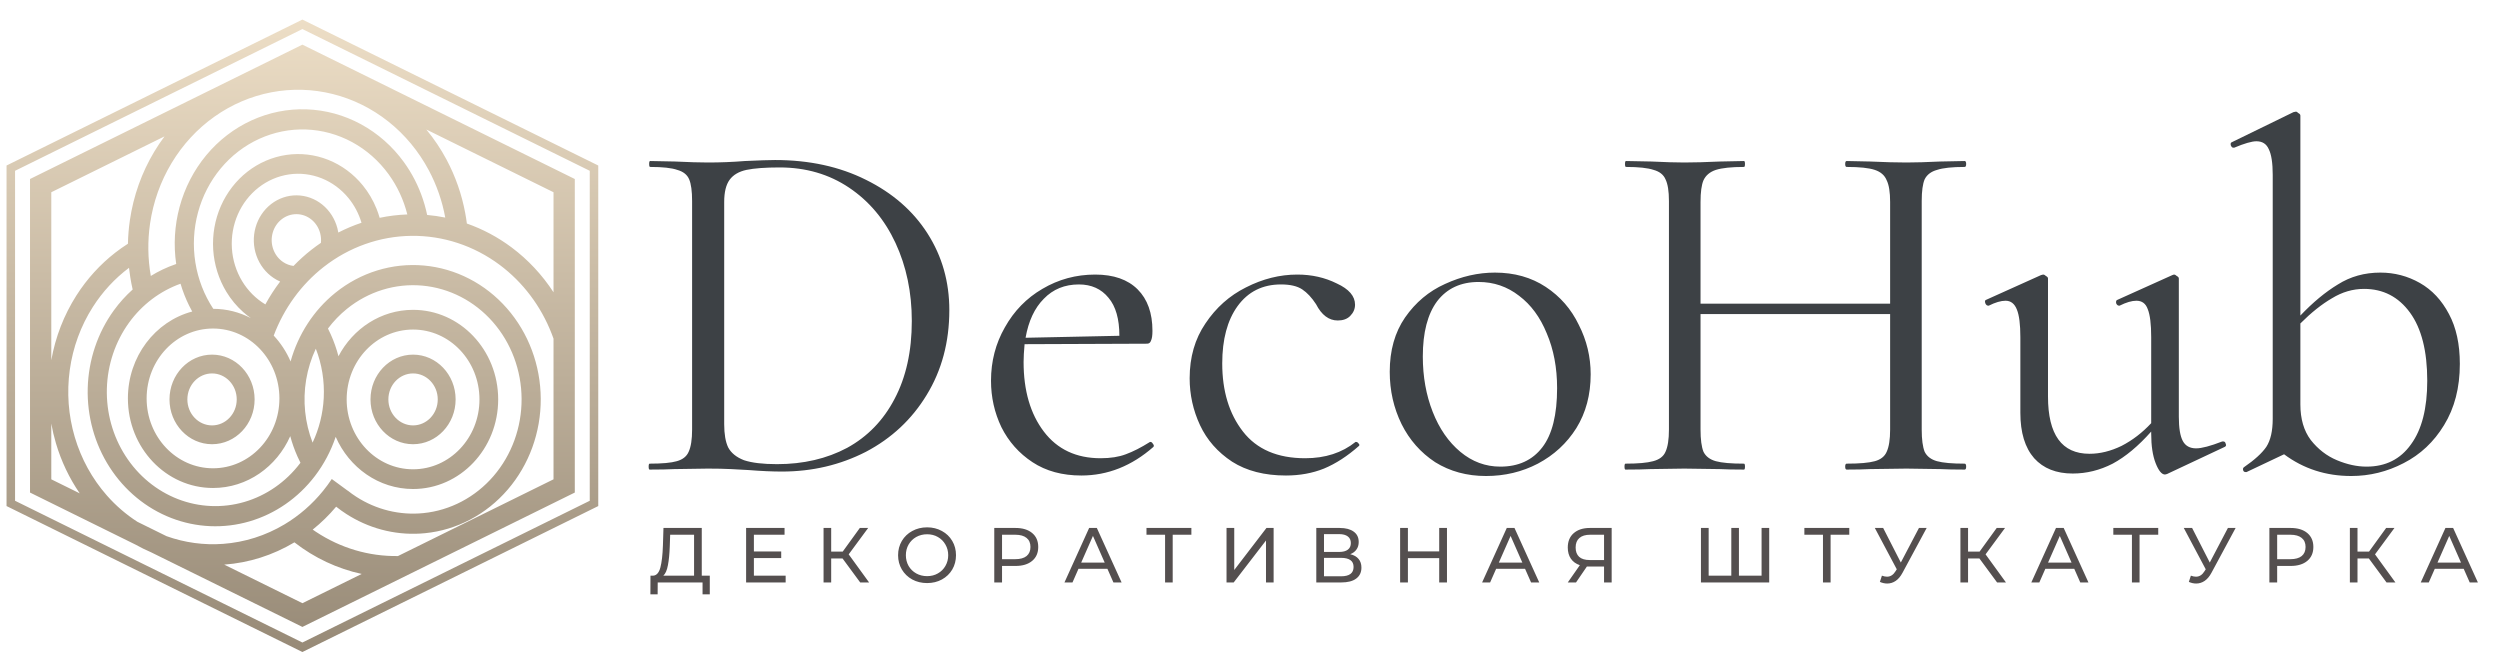 <?xml version="1.0" encoding="UTF-8"?> <svg xmlns="http://www.w3.org/2000/svg" width="201" height="53" viewBox="0 0 201 53" fill="none"><path d="M62.869 37.913C62.102 37.913 61.215 37.874 60.21 37.794C59.839 37.768 59.363 37.741 58.781 37.715C58.225 37.688 57.603 37.675 56.915 37.675L54.216 37.715C53.74 37.741 53.078 37.755 52.231 37.755C52.178 37.755 52.152 37.675 52.152 37.517C52.152 37.358 52.178 37.278 52.231 37.278C53.237 37.278 53.965 37.212 54.414 37.08C54.891 36.947 55.208 36.696 55.367 36.326C55.552 35.929 55.645 35.333 55.645 34.539V16.161C55.645 15.367 55.566 14.785 55.407 14.414C55.248 14.044 54.931 13.793 54.454 13.66C54.004 13.501 53.277 13.422 52.271 13.422C52.218 13.422 52.192 13.343 52.192 13.184C52.192 13.025 52.218 12.946 52.271 12.946L54.256 12.985C55.367 13.038 56.254 13.065 56.915 13.065C57.921 13.065 58.913 13.025 59.892 12.946C61.057 12.893 61.864 12.866 62.314 12.866C65.066 12.866 67.5 13.396 69.617 14.454C71.761 15.513 73.415 16.955 74.579 18.781C75.744 20.607 76.326 22.658 76.326 24.933C76.326 27.5 75.717 29.776 74.5 31.761C73.309 33.719 71.681 35.241 69.617 36.326C67.553 37.384 65.304 37.913 62.869 37.913ZM62.472 37.318C64.59 37.318 66.468 36.881 68.109 36.008C69.75 35.108 71.02 33.798 71.92 32.078C72.846 30.332 73.309 28.241 73.309 25.807C73.309 23.504 72.872 21.414 71.999 19.535C71.126 17.656 69.882 16.174 68.268 15.089C66.654 14.004 64.788 13.462 62.671 13.462C61.533 13.462 60.647 13.528 60.011 13.66C59.403 13.793 58.953 14.057 58.662 14.454C58.371 14.851 58.225 15.447 58.225 16.24V34.103C58.225 34.897 58.331 35.519 58.543 35.968C58.781 36.418 59.204 36.762 59.813 37C60.448 37.212 61.335 37.318 62.472 37.318ZM92.498 35.532C92.578 35.532 92.644 35.585 92.697 35.691C92.776 35.77 92.79 35.849 92.737 35.929C90.99 37.464 89.058 38.231 86.941 38.231C85.406 38.231 84.096 37.874 83.011 37.159C81.927 36.445 81.093 35.505 80.511 34.341C79.955 33.177 79.677 31.933 79.677 30.61C79.677 29.048 80.048 27.619 80.789 26.323C81.529 25 82.535 23.968 83.805 23.227C85.102 22.459 86.518 22.075 88.053 22.075C89.534 22.075 90.672 22.472 91.466 23.266C92.26 24.06 92.657 25.172 92.657 26.601C92.657 26.971 92.618 27.236 92.538 27.394C92.485 27.553 92.379 27.633 92.221 27.633L82.376 27.672C82.323 28.255 82.297 28.731 82.297 29.101C82.297 31.404 82.839 33.269 83.924 34.698C85.009 36.127 86.531 36.842 88.489 36.842C89.283 36.842 89.958 36.736 90.514 36.524C91.096 36.312 91.744 35.982 92.459 35.532H92.498ZM86.743 22.869C85.605 22.869 84.665 23.253 83.924 24.02C83.183 24.761 82.694 25.807 82.456 27.156L89.998 26.997C89.998 25.648 89.707 24.629 89.124 23.941C88.542 23.227 87.748 22.869 86.743 22.869ZM103.388 38.231C101.668 38.231 100.226 37.861 99.062 37.12C97.897 36.352 97.037 35.373 96.481 34.182C95.926 32.991 95.648 31.734 95.648 30.411C95.648 28.718 96.071 27.249 96.918 26.005C97.765 24.735 98.85 23.769 100.173 23.108C101.523 22.419 102.899 22.075 104.301 22.075C105.466 22.075 106.524 22.314 107.477 22.79C108.456 23.24 108.945 23.809 108.945 24.497C108.945 24.841 108.813 25.145 108.549 25.41C108.31 25.648 107.98 25.767 107.556 25.767C106.842 25.767 106.259 25.33 105.81 24.457C105.466 23.928 105.095 23.531 104.698 23.266C104.301 23.002 103.732 22.869 102.991 22.869C101.509 22.869 100.345 23.451 99.498 24.616C98.678 25.754 98.268 27.289 98.268 29.22C98.268 31.443 98.823 33.269 99.935 34.698C101.046 36.127 102.713 36.842 104.936 36.842C106.551 36.842 107.9 36.405 108.985 35.532H109.025C109.104 35.532 109.17 35.572 109.223 35.651C109.303 35.73 109.316 35.796 109.263 35.849C108.337 36.67 107.397 37.278 106.445 37.675C105.519 38.046 104.5 38.231 103.388 38.231ZM119.475 38.271C117.94 38.271 116.578 37.9 115.387 37.159C114.222 36.392 113.323 35.373 112.688 34.103C112.052 32.806 111.735 31.404 111.735 29.895C111.735 28.175 112.145 26.72 112.965 25.529C113.812 24.311 114.884 23.412 116.181 22.83C117.504 22.221 118.84 21.917 120.19 21.917C121.751 21.917 123.114 22.3 124.278 23.068C125.443 23.835 126.329 24.854 126.938 26.124C127.573 27.368 127.89 28.691 127.89 30.094C127.89 31.734 127.507 33.177 126.739 34.42C125.972 35.638 124.94 36.59 123.643 37.278C122.373 37.94 120.984 38.271 119.475 38.271ZM120.626 37.517C122.082 37.517 123.207 37 124 35.968C124.794 34.936 125.191 33.349 125.191 31.205C125.191 29.564 124.913 28.096 124.358 26.799C123.828 25.502 123.087 24.497 122.135 23.782C121.182 23.041 120.097 22.671 118.88 22.671C117.451 22.671 116.339 23.187 115.546 24.219C114.778 25.251 114.394 26.733 114.394 28.665C114.394 30.279 114.659 31.761 115.188 33.11C115.718 34.46 116.459 35.532 117.411 36.326C118.364 37.12 119.436 37.517 120.626 37.517ZM157.96 37.278C158.039 37.278 158.079 37.358 158.079 37.517C158.079 37.675 158.039 37.755 157.96 37.755C157.139 37.755 156.491 37.741 156.014 37.715L153.276 37.675L150.338 37.715C149.888 37.741 149.266 37.755 148.473 37.755C148.393 37.755 148.353 37.675 148.353 37.517C148.353 37.358 148.393 37.278 148.473 37.278C149.505 37.278 150.259 37.212 150.735 37.08C151.211 36.947 151.529 36.696 151.688 36.326C151.873 35.929 151.966 35.333 151.966 34.539V25.251H136.723V34.539C136.723 35.333 136.802 35.929 136.961 36.326C137.146 36.696 137.477 36.947 137.954 37.08C138.43 37.212 139.184 37.278 140.216 37.278C140.269 37.278 140.296 37.358 140.296 37.517C140.296 37.675 140.269 37.755 140.216 37.755C139.396 37.755 138.747 37.741 138.271 37.715L135.413 37.675L132.674 37.715C132.198 37.741 131.536 37.755 130.69 37.755C130.637 37.755 130.61 37.675 130.61 37.517C130.61 37.358 130.637 37.278 130.69 37.278C131.695 37.278 132.436 37.212 132.912 37.08C133.415 36.947 133.746 36.696 133.905 36.326C134.09 35.929 134.183 35.333 134.183 34.539V16.161C134.183 15.367 134.09 14.785 133.905 14.414C133.746 14.044 133.428 13.793 132.952 13.66C132.476 13.501 131.735 13.422 130.729 13.422C130.676 13.422 130.65 13.343 130.65 13.184C130.65 13.025 130.676 12.946 130.729 12.946L132.754 12.985C133.865 13.038 134.752 13.065 135.413 13.065C136.181 13.065 137.146 13.038 138.311 12.985L140.216 12.946C140.269 12.946 140.296 13.025 140.296 13.184C140.296 13.343 140.269 13.422 140.216 13.422C139.211 13.422 138.456 13.501 137.954 13.66C137.477 13.819 137.146 14.097 136.961 14.494C136.802 14.864 136.723 15.447 136.723 16.24V24.417H151.966V16.24C151.966 15.447 151.873 14.864 151.688 14.494C151.529 14.097 151.211 13.819 150.735 13.66C150.259 13.501 149.505 13.422 148.473 13.422C148.393 13.422 148.353 13.343 148.353 13.184C148.353 13.025 148.393 12.946 148.473 12.946L150.338 12.985C151.503 13.038 152.482 13.065 153.276 13.065C153.99 13.065 154.903 13.038 156.014 12.985L157.96 12.946C158.039 12.946 158.079 13.025 158.079 13.184C158.079 13.343 158.039 13.422 157.96 13.422C156.954 13.422 156.213 13.501 155.737 13.66C155.26 13.793 154.93 14.044 154.744 14.414C154.585 14.785 154.506 15.367 154.506 16.161V34.539C154.506 35.333 154.585 35.929 154.744 36.326C154.93 36.696 155.26 36.947 155.737 37.08C156.213 37.212 156.954 37.278 157.96 37.278ZM178.751 35.492C178.857 35.492 178.923 35.558 178.949 35.691C179.002 35.796 178.976 35.876 178.87 35.929L174.226 38.112L174.067 38.152C173.802 38.152 173.551 37.847 173.313 37.239C173.075 36.63 172.956 35.836 172.956 34.857V34.698C171.924 35.862 170.891 36.723 169.859 37.278C168.827 37.808 167.756 38.072 166.644 38.072C165.321 38.072 164.289 37.662 163.548 36.842C162.807 35.995 162.437 34.778 162.437 33.19V27.117C162.437 26.084 162.344 25.344 162.159 24.894C161.973 24.417 161.669 24.179 161.246 24.179C160.875 24.179 160.425 24.311 159.896 24.576H159.856C159.751 24.576 159.671 24.51 159.618 24.378C159.565 24.219 159.592 24.126 159.698 24.1L164.104 22.115L164.263 22.075C164.342 22.075 164.421 22.115 164.501 22.195C164.607 22.247 164.659 22.314 164.659 22.393V31.88C164.659 34.95 165.771 36.484 167.994 36.484C168.841 36.484 169.701 36.273 170.574 35.849C171.447 35.399 172.241 34.791 172.956 34.023V27.117C172.956 26.058 172.863 25.304 172.678 24.854C172.519 24.404 172.215 24.179 171.765 24.179C171.394 24.179 170.944 24.311 170.415 24.576H170.375C170.27 24.576 170.19 24.51 170.137 24.378C170.111 24.219 170.15 24.126 170.256 24.1L174.662 22.115L174.781 22.075C174.861 22.075 174.94 22.115 175.02 22.195C175.126 22.247 175.178 22.314 175.178 22.393V33.507C175.178 34.407 175.284 35.055 175.496 35.452C175.708 35.849 176.065 36.048 176.568 36.048C177.018 36.048 177.719 35.862 178.672 35.492H178.751ZM191.38 21.917C192.518 21.917 193.577 22.195 194.556 22.75C195.535 23.306 196.316 24.14 196.898 25.251C197.48 26.336 197.771 27.672 197.771 29.26C197.771 31.165 197.348 32.806 196.501 34.182C195.68 35.532 194.595 36.551 193.246 37.239C191.923 37.927 190.52 38.271 189.038 38.271C187.001 38.271 185.201 37.688 183.64 36.524L180.623 37.953H180.544C180.438 37.953 180.372 37.9 180.345 37.794C180.319 37.688 180.345 37.609 180.425 37.556C181.271 36.974 181.867 36.431 182.211 35.929C182.555 35.399 182.727 34.645 182.727 33.666V14.057C182.727 13.104 182.621 12.416 182.409 11.993C182.224 11.57 181.893 11.358 181.417 11.358C181.046 11.358 180.451 11.53 179.631 11.874H179.551C179.472 11.874 179.406 11.808 179.353 11.675C179.326 11.543 179.353 11.464 179.432 11.437L184.394 9.016L184.592 8.976C184.645 8.976 184.712 9.016 184.791 9.095C184.897 9.148 184.95 9.214 184.95 9.294V25.37C185.955 24.311 186.961 23.478 187.967 22.869C188.972 22.234 190.11 21.917 191.38 21.917ZM190.269 37.517C191.804 37.517 192.994 36.921 193.841 35.73C194.715 34.539 195.151 32.833 195.151 30.61C195.151 28.228 194.688 26.402 193.762 25.132C192.836 23.862 191.605 23.227 190.07 23.227C189.171 23.227 188.311 23.478 187.49 23.981C186.67 24.457 185.823 25.132 184.95 26.005V32.515C184.95 33.679 185.228 34.632 185.783 35.373C186.366 36.114 187.067 36.656 187.887 37C188.707 37.344 189.501 37.517 190.269 37.517Z" fill="#3D4145"></path><path d="M57.067 46.284V47.786H56.485V46.829H52.88L52.874 47.786H52.292L52.298 46.284H52.511C52.786 46.268 52.98 46.051 53.093 45.634C53.205 45.212 53.274 44.62 53.299 43.856L53.343 42.448H56.422V46.284H57.067ZM53.85 43.913C53.829 44.53 53.779 45.041 53.7 45.446C53.625 45.85 53.502 46.13 53.331 46.284H55.803V42.993H53.881L53.85 43.913ZM63.166 46.284V46.829H59.987V42.448H63.078V42.993H60.613V44.338H62.809V44.87H60.613V46.284H63.166ZM67.741 44.901H66.827V46.829H66.214V42.448H66.827V44.351H67.753L69.13 42.448H69.8L68.235 44.57L69.875 46.829H69.161L67.741 44.901ZM74.54 46.879C74.098 46.879 73.7 46.783 73.345 46.591C72.99 46.395 72.711 46.126 72.507 45.784C72.306 45.442 72.206 45.06 72.206 44.639C72.206 44.217 72.306 43.836 72.507 43.493C72.711 43.151 72.99 42.884 73.345 42.692C73.7 42.496 74.098 42.398 74.54 42.398C74.978 42.398 75.375 42.496 75.729 42.692C76.084 42.884 76.361 43.151 76.562 43.493C76.762 43.831 76.862 44.213 76.862 44.639C76.862 45.064 76.762 45.448 76.562 45.79C76.361 46.128 76.084 46.395 75.729 46.591C75.375 46.783 74.978 46.879 74.54 46.879ZM74.54 46.322C74.862 46.322 75.15 46.249 75.404 46.103C75.663 45.957 75.865 45.757 76.011 45.502C76.161 45.243 76.236 44.956 76.236 44.639C76.236 44.322 76.161 44.036 76.011 43.781C75.865 43.523 75.663 43.32 75.404 43.174C75.15 43.028 74.862 42.955 74.54 42.955C74.219 42.955 73.927 43.028 73.664 43.174C73.406 43.32 73.201 43.523 73.051 43.781C72.905 44.036 72.832 44.322 72.832 44.639C72.832 44.956 72.905 45.243 73.051 45.502C73.201 45.757 73.406 45.957 73.664 46.103C73.927 46.249 74.219 46.322 74.54 46.322ZM81.647 42.448C82.215 42.448 82.661 42.584 82.986 42.855C83.312 43.126 83.474 43.5 83.474 43.975C83.474 44.451 83.312 44.824 82.986 45.095C82.661 45.367 82.215 45.502 81.647 45.502H80.564V46.829H79.939V42.448H81.647ZM81.628 44.958C82.025 44.958 82.327 44.874 82.536 44.707C82.744 44.536 82.849 44.292 82.849 43.975C82.849 43.658 82.744 43.416 82.536 43.249C82.327 43.078 82.025 42.993 81.628 42.993H80.564V44.958H81.628ZM89.037 45.734H86.709L86.228 46.829H85.583L87.567 42.448H88.186L90.176 46.829H89.519L89.037 45.734ZM88.818 45.233L87.873 43.087L86.928 45.233H88.818ZM95.787 42.993H94.285V46.829H93.672V42.993H92.177V42.448H95.787V42.993ZM98.613 42.448H99.233V45.828L101.823 42.448H102.399V46.829H101.786V43.456L99.189 46.829H98.613V42.448ZM108.558 44.557C108.855 44.628 109.078 44.755 109.228 44.939C109.382 45.118 109.459 45.35 109.459 45.634C109.459 46.013 109.32 46.307 109.04 46.516C108.765 46.725 108.362 46.829 107.832 46.829H105.83V42.448H107.714C108.193 42.448 108.567 42.546 108.834 42.742C109.105 42.934 109.24 43.212 109.24 43.575C109.24 43.813 109.18 44.015 109.059 44.182C108.942 44.349 108.775 44.474 108.558 44.557ZM106.449 44.376H107.67C107.974 44.376 108.206 44.315 108.364 44.194C108.527 44.073 108.608 43.896 108.608 43.662C108.608 43.429 108.527 43.251 108.364 43.13C108.202 43.005 107.97 42.943 107.67 42.943H106.449V44.376ZM107.82 46.334C108.492 46.334 108.827 46.084 108.827 45.584C108.827 45.333 108.742 45.15 108.571 45.033C108.404 44.912 108.154 44.851 107.82 44.851H106.449V46.334H107.82ZM116.337 42.448V46.829H115.712V44.876H113.196V46.829H112.57V42.448H113.196V44.332H115.712V42.448H116.337ZM122.616 45.734H120.288L119.806 46.829H119.162L121.145 42.448H121.765L123.755 46.829H123.098L122.616 45.734ZM122.397 45.233L121.452 43.087L120.507 45.233H122.397ZM129.578 42.448V46.829H128.965V45.552H127.757C127.682 45.552 127.626 45.55 127.588 45.546L126.712 46.829H126.049L127.019 45.44C126.706 45.335 126.466 45.162 126.299 44.92C126.132 44.674 126.049 44.376 126.049 44.025C126.049 43.529 126.208 43.143 126.525 42.868C126.846 42.588 127.278 42.448 127.82 42.448H129.578ZM126.681 44.019C126.681 44.344 126.775 44.595 126.963 44.77C127.155 44.941 127.436 45.027 127.807 45.027H128.965V42.993H127.845C127.47 42.993 127.182 43.08 126.981 43.256C126.781 43.431 126.681 43.685 126.681 44.019ZM142.244 42.448V46.829H136.756V42.448H137.376V46.284H139.197V42.448H139.81V46.284H141.631V42.448H142.244ZM148.682 42.993H147.18V46.829H146.567V42.993H145.071V42.448H148.682V42.993ZM154.904 42.448L152.958 46.059C152.803 46.347 152.622 46.562 152.413 46.704C152.205 46.846 151.977 46.916 151.731 46.916C151.539 46.916 151.343 46.873 151.143 46.785L151.306 46.284C151.46 46.339 151.598 46.366 151.719 46.366C151.994 46.366 152.221 46.22 152.401 45.928L152.501 45.771L150.736 42.448H151.406L152.826 45.227L154.284 42.448H154.904ZM159.145 44.901H158.232V46.829H157.618V42.448H158.232V44.351H159.158L160.535 42.448H161.204L159.64 44.57L161.279 46.829H160.566L159.145 44.901ZM166.772 45.734H164.444L163.962 46.829H163.318L165.301 42.448H165.921L167.911 46.829H167.254L166.772 45.734ZM166.553 45.233L165.608 43.087L164.663 45.233H166.553ZM173.522 42.993H172.02V46.829H171.407V42.993H169.911V42.448H173.522V42.993ZM179.744 42.448L177.798 46.059C177.643 46.347 177.462 46.562 177.253 46.704C177.045 46.846 176.817 46.916 176.571 46.916C176.379 46.916 176.183 46.873 175.983 46.785L176.146 46.284C176.3 46.339 176.438 46.366 176.559 46.366C176.834 46.366 177.061 46.22 177.241 45.928L177.341 45.771L175.576 42.448H176.246L177.666 45.227L179.124 42.448H179.744ZM184.167 42.448C184.734 42.448 185.181 42.584 185.506 42.855C185.831 43.126 185.994 43.5 185.994 43.975C185.994 44.451 185.831 44.824 185.506 45.095C185.181 45.367 184.734 45.502 184.167 45.502H183.084V46.829H182.458V42.448H184.167ZM184.148 44.958C184.544 44.958 184.847 44.874 185.055 44.707C185.264 44.536 185.368 44.292 185.368 43.975C185.368 43.658 185.264 43.416 185.055 43.249C184.847 43.078 184.544 42.993 184.148 42.993H183.084V44.958H184.148ZM190.457 44.901H189.543V46.829H188.93V42.448H189.543V44.351H190.469L191.846 42.448H192.515L190.951 44.57L192.591 46.829H191.877L190.457 44.901ZM198.083 45.734H195.755L195.273 46.829H194.629L196.613 42.448H197.232L199.222 46.829H198.565L198.083 45.734ZM197.864 45.233L196.919 43.087L195.974 45.233H197.864Z" fill="#544F4F"></path><path fill-rule="evenodd" clip-rule="evenodd" d="M47.416 13.732L24.313 2.336L1.211 13.732V40.262L24.313 51.658L47.416 40.262V13.732ZM48.1 40.687V13.307L24.313 1.573L0.526 13.307V40.687L24.313 52.422L48.1 40.687ZM34.275 10.411C34.898 11.161 35.447 11.978 35.912 12.851C36.624 14.189 37.127 15.634 37.405 17.133C37.457 17.411 37.501 17.691 37.536 17.972C38.809 18.418 40.021 19.062 41.129 19.889C42.455 20.879 43.595 22.103 44.503 23.498V15.456L34.275 10.411ZM34.479 13.696C35.11 14.882 35.555 16.164 35.798 17.493C35.318 17.396 34.832 17.325 34.343 17.282C34.315 17.149 34.285 17.016 34.252 16.884C34.18 16.591 34.097 16.302 34.002 16.018C33.646 14.947 33.13 13.938 32.472 13.031C31.549 11.759 30.368 10.719 29.016 9.985C27.664 9.252 26.174 8.844 24.653 8.791C23.133 8.738 21.621 9.041 20.225 9.679C18.83 10.316 17.587 11.272 16.585 12.477C15.584 13.683 14.85 15.107 14.436 16.647C14.035 18.136 13.944 19.697 14.166 21.225L14.127 21.239C13.765 21.363 13.412 21.508 13.068 21.672C12.745 21.827 12.43 21.998 12.125 22.187C11.882 20.799 11.861 19.377 12.064 17.977C12.316 16.245 12.906 14.587 13.797 13.107C14.688 11.627 15.861 10.357 17.242 9.379C18.623 8.4 20.182 7.733 21.82 7.42C23.458 7.107 25.14 7.155 26.76 7.561C28.38 7.967 29.902 8.721 31.231 9.777C32.559 10.833 33.665 12.168 34.479 13.696ZM10.666 23.276C10.59 22.944 10.525 22.61 10.472 22.273C10.432 22.027 10.399 21.781 10.372 21.533C9.233 22.388 8.247 23.453 7.464 24.681C6.495 26.2 5.861 27.928 5.61 29.739C5.359 31.55 5.496 33.396 6.012 35.144C6.529 36.891 7.41 38.495 8.592 39.836C9.316 40.658 10.142 41.369 11.044 41.951L13.391 43.109C14.85 43.629 16.394 43.84 17.934 43.727C19.669 43.601 21.354 43.066 22.867 42.164C24.05 41.458 25.104 40.541 25.982 39.457C26.227 39.155 26.458 38.84 26.675 38.513L27.78 39.323L27.951 39.449L27.955 39.444C28.18 39.623 28.413 39.79 28.652 39.944C30.257 40.978 32.143 41.443 34.031 41.255C36.201 41.04 38.215 39.978 39.678 38.278C41.141 36.578 41.946 34.364 41.936 32.071C41.926 29.778 41.101 27.571 39.624 25.886C38.146 24.201 36.123 23.158 33.951 22.963C31.78 22.768 29.618 23.436 27.891 24.834C27.319 25.296 26.809 25.828 26.368 26.414C26.448 26.572 26.524 26.731 26.596 26.892C26.85 27.456 27.056 28.042 27.213 28.642C28.378 26.418 30.627 24.911 33.21 24.911C36.99 24.911 40.054 28.136 40.054 32.114C40.054 36.091 36.99 39.316 33.21 39.316C30.451 39.316 28.072 37.597 26.99 35.121C26.607 36.255 26.045 37.321 25.321 38.271C23.974 40.036 22.135 41.312 20.063 41.918C17.99 42.524 15.789 42.429 13.771 41.648C11.752 40.866 10.018 39.437 8.812 37.562C7.607 35.688 6.992 33.462 7.053 31.199C7.115 28.936 7.85 26.751 9.155 24.952C9.603 24.335 10.11 23.774 10.666 23.276ZM27.028 40.736C26.458 41.414 25.826 42.032 25.142 42.58C25.229 42.641 25.316 42.701 25.404 42.759C27.371 44.062 29.66 44.742 31.997 44.706L44.503 38.537V27.228C44.454 27.09 44.403 26.952 44.349 26.816C43.485 24.604 42.041 22.689 40.179 21.299C38.104 19.75 35.618 18.933 33.075 18.962C30.532 18.992 28.064 19.868 26.023 21.465C24.218 22.878 22.829 24.791 22.007 26.981C22.567 27.581 23.029 28.284 23.363 29.06C23.973 26.88 25.225 24.947 26.952 23.549C28.985 21.904 31.528 21.119 34.082 21.348C36.636 21.578 39.017 22.804 40.755 24.787C42.494 26.77 43.464 29.366 43.476 32.063C43.488 34.761 42.54 37.366 40.819 39.366C39.098 41.365 36.728 42.615 34.176 42.869C32.074 43.078 29.973 42.599 28.154 41.515C28.051 41.454 27.949 41.391 27.848 41.326C27.567 41.145 27.293 40.948 27.027 40.737L27.028 40.736ZM23.671 43.604C23.664 43.608 23.657 43.613 23.649 43.617C21.931 44.642 20.015 45.249 18.044 45.394C18.038 45.394 18.032 45.395 18.026 45.395L24.313 48.497L29.081 46.145C27.135 45.726 25.286 44.864 23.671 43.604ZM12.146 44.403L24.313 50.405L46.214 39.601V14.392L24.313 3.589L2.413 14.392V39.601L10.895 43.786C11.301 44.014 11.719 44.22 12.146 44.403ZM6.41 39.665C5.571 38.444 4.924 37.085 4.497 35.639C4.343 35.118 4.218 34.589 4.124 34.054V38.537L6.41 39.665ZM4.124 28.962V15.456L13.23 10.964C12.937 11.354 12.663 11.76 12.41 12.182C11.397 13.863 10.726 15.748 10.441 17.716C10.35 18.34 10.299 18.968 10.286 19.596C9.938 19.817 9.601 20.055 9.275 20.308C8.055 21.255 6.995 22.419 6.146 23.75C5.141 25.326 4.453 27.1 4.124 28.962ZM25.392 28.035C25.026 28.813 24.763 29.648 24.617 30.517C24.329 32.235 24.514 33.992 25.133 35.587C25.658 34.472 25.965 33.25 26.029 31.994C26.097 30.634 25.877 29.282 25.392 28.035ZM24.157 37.207C24.07 37.035 23.987 36.861 23.909 36.685C23.676 36.161 23.485 35.619 23.336 35.066C22.247 37.528 19.877 39.234 17.127 39.234C13.348 39.234 10.283 36.009 10.283 32.032C10.283 28.661 12.483 25.832 15.454 25.046C15.369 24.893 15.287 24.738 15.21 24.582C14.929 24.014 14.696 23.421 14.515 22.811C12.874 23.396 11.433 24.483 10.379 25.935C9.27 27.465 8.645 29.322 8.592 31.245C8.54 33.169 9.063 35.061 10.088 36.654C11.112 38.248 12.586 39.462 14.302 40.127C16.018 40.791 17.889 40.871 19.651 40.356C21.412 39.841 22.975 38.757 24.12 37.256L24.157 37.207ZM15.709 21.115C15.923 22.45 16.414 23.718 17.148 24.829C18.233 24.832 19.259 25.102 20.17 25.578C19.954 25.427 19.747 25.263 19.55 25.087C19.027 24.621 18.571 24.073 18.2 23.461C17.584 22.444 17.22 21.279 17.142 20.076C17.065 18.872 17.276 17.667 17.756 16.571C18.237 15.476 18.971 14.524 19.891 13.805C20.812 13.086 21.889 12.622 23.025 12.455C24.16 12.288 25.318 12.425 26.39 12.851C27.463 13.278 28.416 13.981 29.163 14.896C29.624 15.461 29.997 16.096 30.271 16.776C30.368 17.016 30.452 17.262 30.524 17.513C31.255 17.359 31.999 17.268 32.749 17.241C32.456 16.074 31.946 14.977 31.248 14.015C30.463 12.934 29.46 12.049 28.311 11.426C27.161 10.803 25.895 10.456 24.602 10.411C23.31 10.366 22.025 10.624 20.839 11.165C19.652 11.707 18.596 12.52 17.745 13.544C16.894 14.569 16.269 15.779 15.917 17.088C15.565 18.398 15.494 19.773 15.709 21.115ZM23.599 21.381C24.049 20.914 24.532 20.478 25.043 20.078C25.291 19.884 25.544 19.7 25.802 19.525C25.828 19.266 25.808 19.003 25.741 18.749C25.626 18.311 25.378 17.925 25.036 17.649C24.694 17.373 24.276 17.221 23.845 17.218C23.414 17.214 22.993 17.358 22.647 17.628C22.3 17.898 22.047 18.279 21.925 18.714C21.802 19.149 21.818 19.615 21.97 20.04C22.121 20.464 22.4 20.826 22.764 21.069C23.018 21.239 23.304 21.345 23.599 21.381ZM22.524 22.636C22.084 23.215 21.686 23.83 21.335 24.474C20.578 24.022 19.938 23.382 19.47 22.609C18.989 21.816 18.705 20.907 18.645 19.968C18.584 19.029 18.749 18.09 19.123 17.235C19.498 16.38 20.071 15.639 20.789 15.078C21.507 14.517 22.347 14.155 23.233 14.024C24.119 13.894 25.021 14.001 25.858 14.333C26.694 14.666 27.438 15.215 28.021 15.929C28.494 16.509 28.849 17.183 29.065 17.909C28.427 18.123 27.803 18.386 27.2 18.696C27.181 18.578 27.156 18.461 27.126 18.345C26.927 17.591 26.501 16.926 25.912 16.449C25.322 15.973 24.601 15.712 23.857 15.705C23.114 15.698 22.389 15.947 21.791 16.412C21.194 16.878 20.757 17.535 20.546 18.286C20.336 19.036 20.363 19.838 20.624 20.57C20.885 21.303 21.366 21.926 21.993 22.346C22.163 22.459 22.34 22.556 22.524 22.636ZM33.21 37.731C30.262 37.731 27.872 35.216 27.872 32.114C27.872 29.011 30.262 26.496 33.21 26.496C36.159 26.496 38.549 29.011 38.549 32.114C38.549 35.216 36.159 37.731 33.21 37.731ZM36.632 32.113C36.632 34.102 35.1 35.715 33.21 35.715C31.32 35.715 29.788 34.102 29.788 32.113C29.788 30.124 31.32 28.512 33.21 28.512C35.1 28.512 36.632 30.124 36.632 32.113ZM31.225 32.113C31.225 33.267 32.114 34.202 33.21 34.202C34.306 34.202 35.195 33.267 35.195 32.113C35.195 30.96 34.306 30.024 33.21 30.024C32.114 30.024 31.225 30.96 31.225 32.113ZM17.049 35.715C18.939 35.715 20.471 34.102 20.471 32.113C20.471 30.124 18.939 28.512 17.049 28.512C15.159 28.512 13.627 30.124 13.627 32.113C13.627 34.102 15.159 35.715 17.049 35.715ZM17.049 34.202C15.953 34.202 15.064 33.267 15.064 32.113C15.064 30.96 15.953 30.024 17.049 30.024C18.145 30.024 19.033 30.96 19.033 32.113C19.033 33.267 18.145 34.202 17.049 34.202ZM17.127 37.65C14.179 37.65 11.789 35.134 11.789 32.032C11.789 28.929 14.179 26.414 17.127 26.414C20.075 26.414 22.465 28.929 22.465 32.032C22.465 35.134 20.075 37.65 17.127 37.65Z" fill="url(#paint0_linear_201_1966)"></path><defs><linearGradient id="paint0_linear_201_1966" x1="24.313" y1="1.573" x2="24.313" y2="52.422" gradientUnits="userSpaceOnUse"><stop stop-color="#EDDEC6"></stop><stop offset="1" stop-color="#978A77"></stop></linearGradient></defs></svg> 